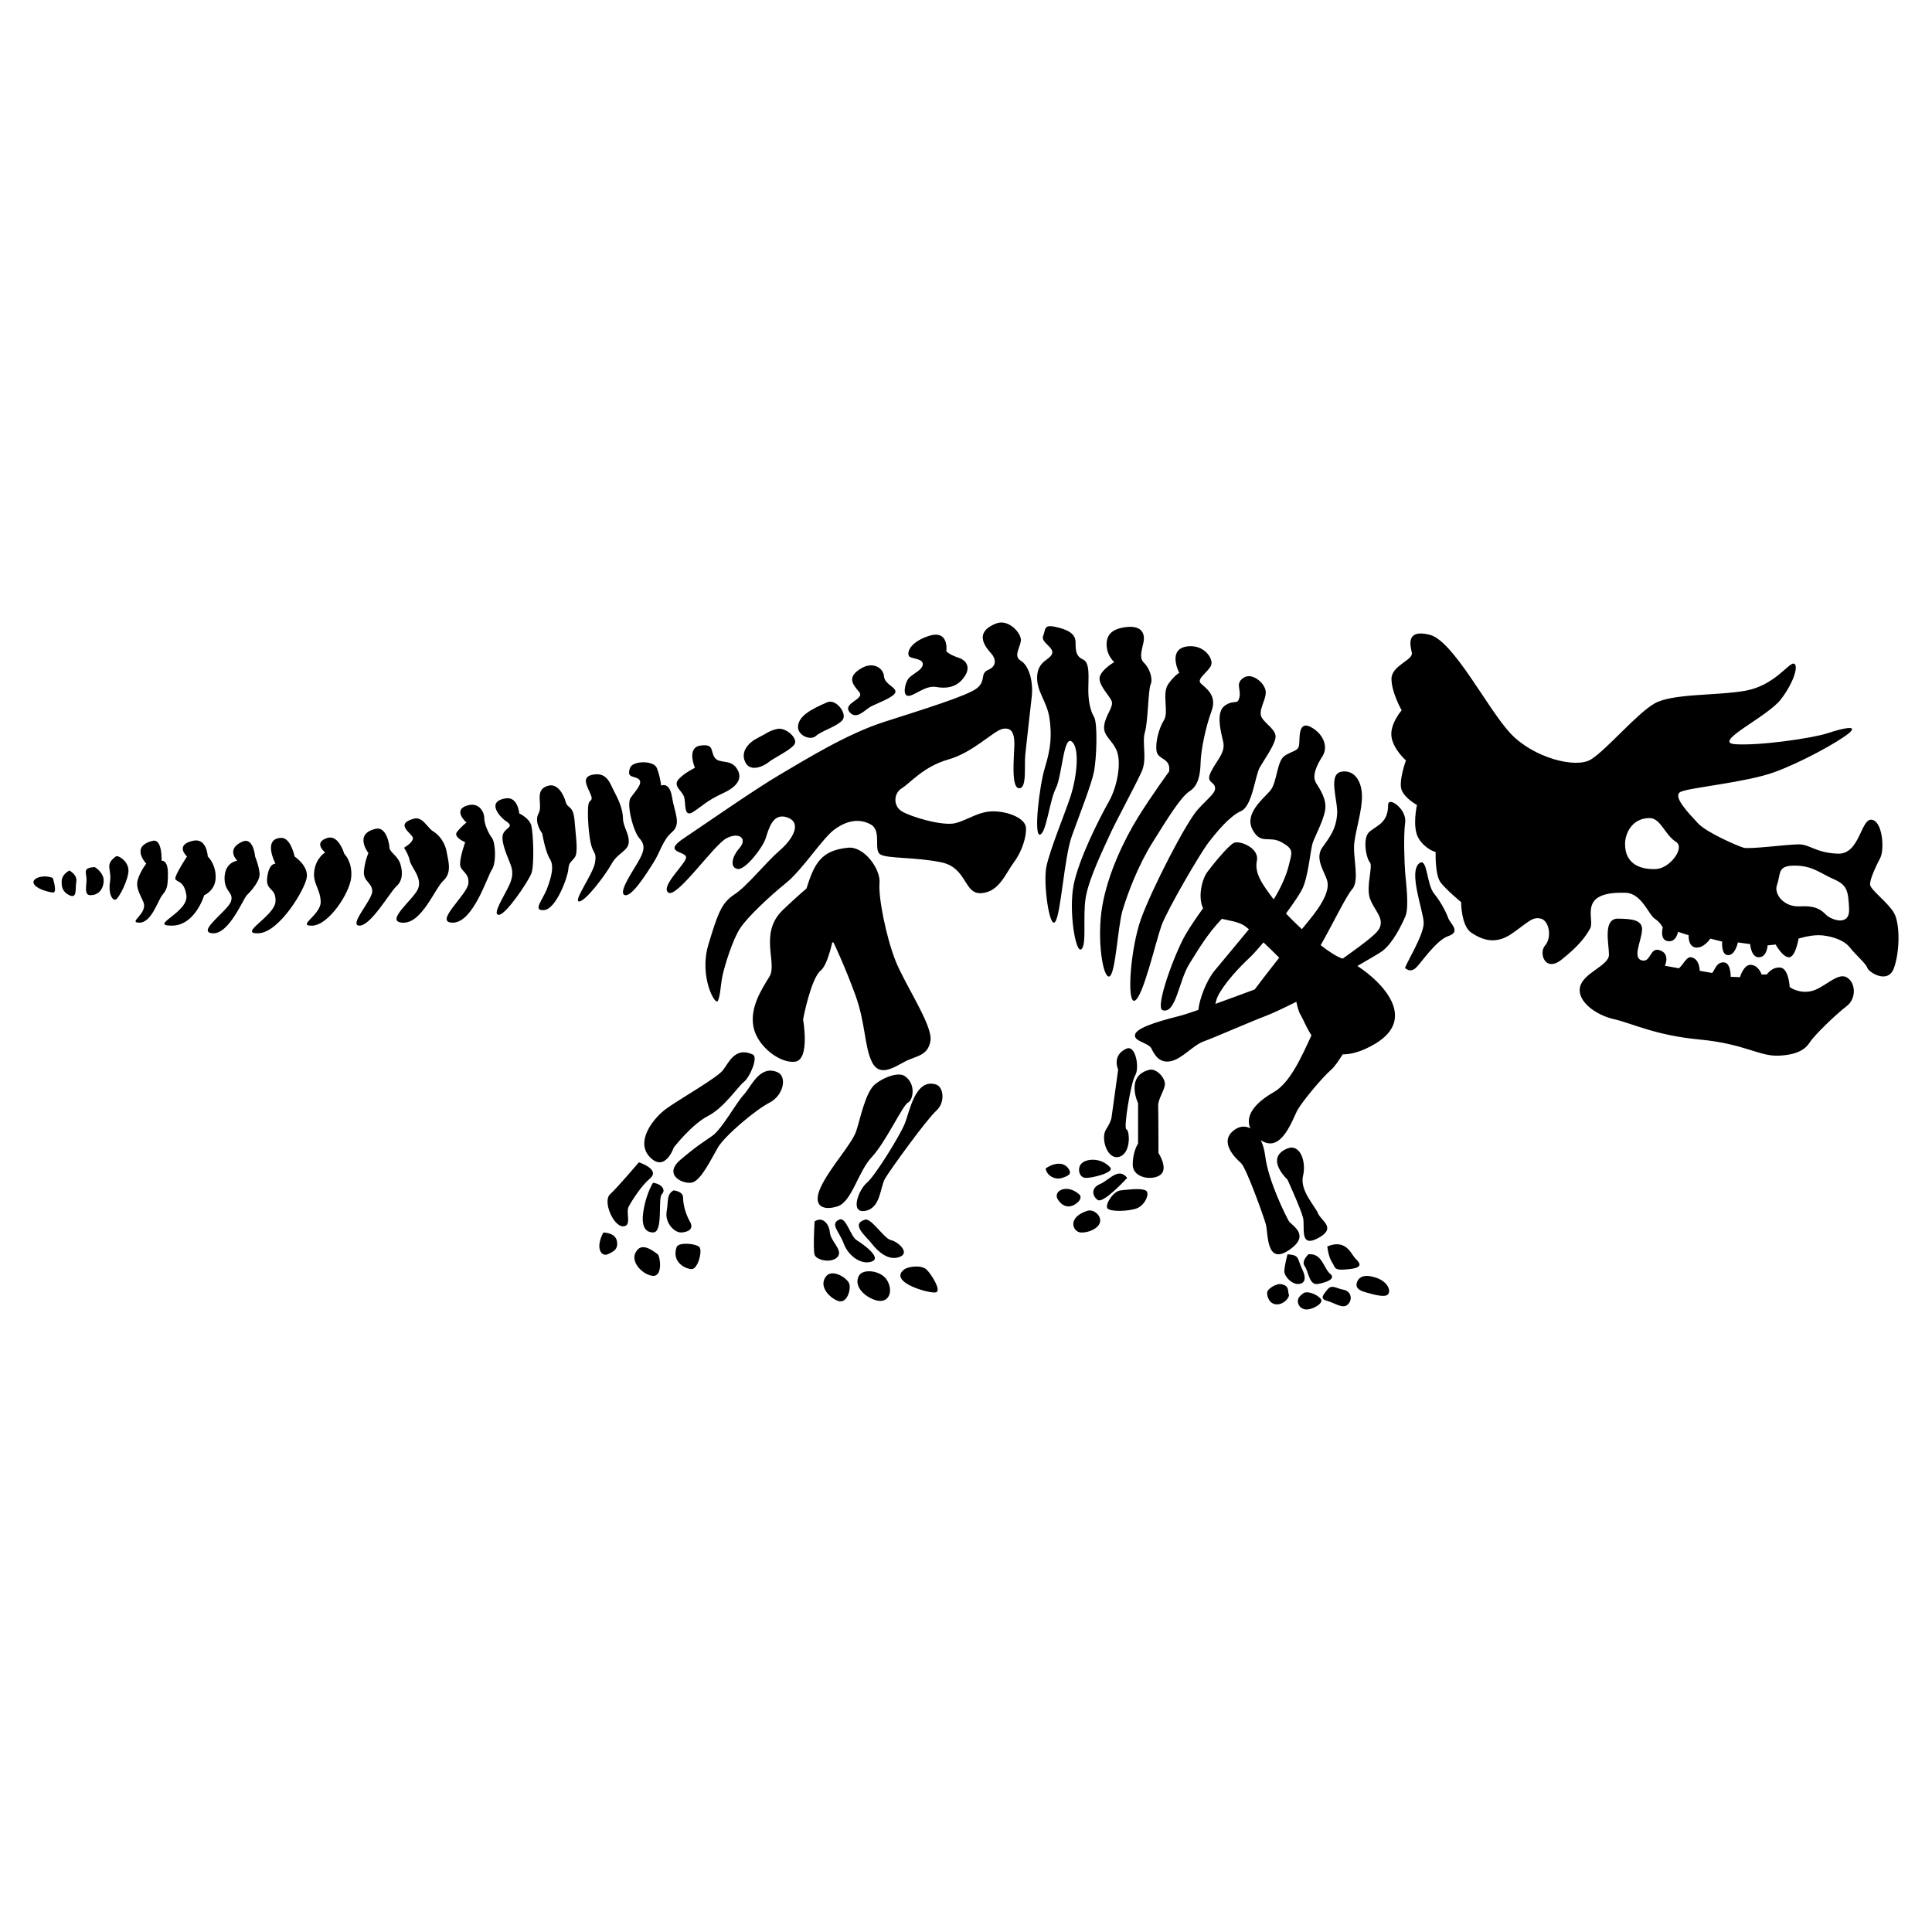 <?xml version="1.0" encoding="UTF-8"?>
<!-- Uploaded to: SVG Repo, www.svgrepo.com, Generator: SVG Repo Mixer Tools -->
<svg fill="#000000" width="800px" height="800px" version="1.1" viewBox="144 144 512 512" xmlns="http://www.w3.org/2000/svg">
 <path d="m633.35 402.98c2.469 1.355 2.695 5.672 0 7.691-2.699 2.019-8.543 7.68-9.672 9.477-1.129 1.797-3.148 3.391-8.312 3.613-5.176 0.227-8.992-3.144-20.918-4.273-11.914-1.129-17.77-4.266-22.711-5.391-4.949-1.125-9.898-4.816-8.996-8.586 0.902-3.777 7.652-5.578 7.652-8.504 0-2.926-1.703-9.664 2.469-9.559 3.219 0.082 6.523 0.172 6.297 3.094-0.227 2.922-2.562 7.281-0.105 7.957 2.465 0.676 2.125-3.402 4.602-2.727 3.133 0.852 1.57 4.16 1.57 4.16l3.703 0.676c1.129-0.902 1.996-3.102 3.184-2.926 2.363 0.336 2.332 3.598 2.332 3.598l3.254 0.562c0.676-0.449 1.004-2.812 3.031-2.812 2.031 0 1.918 3.828 1.918 3.828l2.469 0.105s0.961-3.488 2.992-3.266c2.016 0.227 2.746 2.562 2.746 2.562h1.355s1.355-2.066 3.598-1.84c2.246 0.223 2.473 5.148 2.473 5.148s2.246 1.785 5.621 1.113c3.371-0.672 6.977-5.059 9.449-3.703zm12.586-2.484c-1.57 4.5-6.742 1.125-7.074 0s-3.043-3.371-4.727-5.512c-1.691-2.137-5.742-3.148-8.207-3.148-2.481 0-5.289 0.902-5.289 0.902s-0.781 4.832-2.473 4.949c-1.684 0.109-3.602-3.375-3.602-3.375l-2.137 0.227s-0.105 3.039-2.254 3.148c-2.133 0.109-2.359-3.488-2.359-3.488l-3.258-0.449s-0.672 3.375-2.586 3.375c-1.914 0-1.578-3.598-1.578-3.598l-3.141-0.785s-1.691 2.586-3.828 2.363c-2.137-0.227-1.918-3.258-1.918-3.258l-2.812-0.902s-0.449 2.812-2.695 2.473c-2.246-0.336-1.355-3.598-1.355-3.598s-0.555-1.352-2.137-2.363c-1.57-1.012-3.465-6.711-7.652-6.856-13.043-0.449-8.09 6.973-9.445 9.445-1.355 2.473-3.371 4.941-7.644 8.316-4.281 3.375-6.082-1.793-4.289-3.82 1.805-2.019 1.129-6.519-1.125-7.09-2.246-0.562-3.148 0.789-7.652 3.941-4.5 3.148-8.09 1.57-10.797-0.227-2.695-1.797-2.695-8.098-2.695-8.098s-3.828-3.148-5.402-5.168c-1.57-2.023-1.344-8.098-1.344-8.098s-2.699-0.676-4.504-3.598c-1.797-2.926-0.453-8.879-0.453-8.879s-3.148-1.691-4.055-3.945c-0.898-2.246 1.133-7.871 1.133-7.871s-3.375-2.922-3.828-6.297c-0.453-3.371 2.695-6.973 2.695-6.973s-2.695-4.727-2.695-8.324c0-3.598 5.848-4.949 5.394-6.969-0.453-2.023-1.57-6.297 4.727-4.727 6.289 1.57 15.289 19.566 21.363 26.086 6.07 6.519 17.32 9.445 21.363 6.969 4.055-2.473 12.141-12.148 16.867-14.844 4.727-2.699 16.426-2.023 24.062-3.371 7.652-1.352 11.465-7.422 12.82-7.199 1.355 0.223 0.223 4.727-3.375 9.445-3.602 4.727-18.438 11.465-12.141 11.922 6.293 0.449 20.465-1.57 24.512-2.922 4.051-1.352 8.316-2.254 5.629 0-2.699 2.246-12.375 7.648-19.793 10.344-7.43 2.699-22.27 4.051-24.746 5.176-2.469 1.125 2.254 5.844 4.504 8.316 2.246 2.473 10.574 6.074 12.148 6.519 1.57 0.449 11.688-0.898 14.609-0.898 2.934 0 4.504 2.246 10.352 2.473 5.844 0.227 6.07-9.445 8.992-8.992 2.922 0.449 3.375 7.981 2.242 10.121-1.129 2.141-2.812 5.734-2.695 7.082 0.105 1.352 4.727 4.727 6.297 7.422 1.637 2.703 1.637 10.133 0.051 14.625zm-57.785-33.398c-2.922-1.797-4.047-6.289-6.973-6.297-4.504-0.016-6.457 3.789-6.519 6.746-0.105 5.844 4.727 6.973 8.312 6.746 3.602-0.223 7.668-5.664 5.18-7.195zm45.879 17.77c-0.227-4.727-0.453-6.297-4.055-7.871-3.602-1.57-5.617-3.598-10.352-3.598-4.719 0-3.598 2.023-4.719 5.176-0.832 2.328 1.793 5.848 6.066 5.621 4.277-0.223 5.629 0.902 6.977 2.254 1.363 1.34 6.305 3.141 6.082-1.582zm-125.72 35.812c-3.406 2-6.188 2.754-8.488 2.734-1.145 1.859-2.262 3.387-2.992 4.016-2.527 2.203-7.527 8.266-8.906 10.625-1.34 2.281-4.242 11.84-9.793 8.105 0.551 1.16 0.957 2.574 1.164 4.203 0.836 6.75 5.562 16.027 6.238 17.207 0.672 1.176 6.07 3.703 0 7.758-6.07 4.051-5.41-4.555-6.082-6.914-0.672-2.367-5.223-15.008-6.574-16.191-1.355-1.184-5.566-5.234-2.367-8.277 1.617-1.531 3.344-1.715 4.852-0.922-1.691-3.734 2.051-7.238 6.117-9.543 4.383-2.481 7.379-9.27 10.07-15.105-1.402-2.144-2.227-4.363-2.82-5.305-0.516-0.816-0.887-2.141-1.188-3.594-2.883 1.441-6.09 2.992-8.117 3.758-4.418 1.688-13.629 5.738-16.438 6.746-2.812 1.012-5.621 4.555-8.664 5.231-3.043 0.68-4.383-1.688-5.18-3.336-0.789-1.641-5.109-1.895-4.266-3.914 0.848-2.019 8.438-3.883 12.309-4.891 0.719-0.188 2.301-0.719 4.387-1.445 0.312-2.977 2.168-7.875 4.379-10.484 2.012-2.359 5.848-7.078 9.027-10.879-0.516-0.422-0.945-0.762-1.266-0.977-1.438-0.961-3.738-1.293-5.914-1.785-3.883 4.019-6.465 8.523-8.594 11.906-2.856 4.555-3.543 13.332-7.078 12.316-2.176-0.625 3.211-15.184 6.07-20.078 1.238-2.121 3.012-4.695 4.637-6.957-1.352-2.644-0.488-7.394 1.102-9.574 1.074-1.477 5.562-7.082 7.082-7.758 1.516-0.676 6.75 1.352 6.066 4.719-0.656 3.273 1.266 6.09 4.453 10.262 1.758-2.766 3.387-6.387 3.984-8.914 0.848-3.543 1.516-4.301-1.859-6.203-3.367-1.895-5.562 0.805-7.754-3.41-2.195-4.219 2.863-8.098 4.727-10.289 1.855-2.195 1.688-7.93 3.883-9.281 2.191-1.352 3.445-1.18 3.738-2.699 0.309-1.516-0.535-7.25 3.672-4.555 2.934 1.875 4.051 5.059 2.535 7.422-1.523 2.363-2.863 5.234-1.688 7.09 1.176 1.855 2.812 4.387 2.414 7.082-0.395 2.695-2.59 6.82-3.258 8.641-0.676 1.82-1.164 9.07-2.856 12.445-0.641 1.273-2.273 3.707-4.281 6.43 1.258 1.324 2.684 2.731 4.211 4.144 0.676-0.836 1.273-1.566 1.754-2.141 4.047-4.891 5.566-8.262 4.973-10.625s-3.461-5.906-1.266-8.938c2.195-3.039 3.535-4.891 3.879-8.605 0.336-3.707-2.695-10.965 1.355-11.465 3.344-0.418 5.231 2.699 5.231 6.578 0 3.879-1.516 8.348-2.019 12.184-0.508 3.84 1.523 10.082-0.594 12.445-1.551 1.742-5.246 9.418-8.332 14.812 2.281 1.773 4.398 3.148 5.856 3.559 4.191-3.059 8.766-6.231 9.652-7.91 1.523-2.871-1.402-4.891-2.473-8.098-1.066-3.203 0.906-8.586 0-9.523-0.902-0.938-2.133-6.504 0-8.188 2.141-1.688 4.84-2.402 4.84-7.023 0-2.394 5.004 1.117 4.519 4.66-0.484 3.543-0.188 10.797 0 13.324 0.195 2.527 1.102 9.078 0.059 11.543-1.043 2.457-3.406 7.18-6.102 9.203-0.922 0.684-3.414 2.07-6.621 3.961 6.488 4.188 16.121 13.906 4.594 20.688zm-42.223-10.637c3.246-1.168 6.902-2.519 10.414-3.824 1.867-2.488 4.203-5.5 6.504-8.422-1.27-1.27-2.734-2.699-4.172-4.055-1.516 1.809-2.922 3.375-3.965 4.332-3.84 3.547-8.062 8.727-8.555 11.113-0.066 0.281-0.133 0.57-0.227 0.855zm19.113 38.305c-6.242 2.527 0 8.266 0 8.266s3.543 7.766 4.121 10.121c0.578 2.367-1.094 8.09 3.965 5.394 5.066-2.695 0.848-4.551 0-6.578-0.836-2.019-4.891-6.074-3.965-9.957 0.922-3.871-0.852-8.57-4.121-7.246zm0 28.051s-0.84 3.148-0.84 4.5c0 1.359 1.918 3.375 3.57 3.375s2.508-1.129 1.152-3.934c-1.355-2.805-0.531-3.719-3.883-3.941zm5.57 0s-2.016 1.797-1.012 3.148c1.012 1.352 1.18 5.059 3.375 4.727 2.203-0.332 5.062-1.355 3.375-2.695-1.695-1.355-2.098-5.535-5.738-5.18zm10.789 3.938c4.223-0.453 2.535-1.898 1.523-2.941-1.004-1.055-2.359-5.152-7.336-3.074 0 0 0.262 2.699 1.27 4.223 1 1.52 0.332 2.246 4.543 1.793zm-18.215 3.953c-0.945-0.133-3.543 1.152-3.543 2.344 0 1.168 0.695 3.039 2.625 3.039 1.941 0 3.461-2 3.117-2.68-0.344-0.691 0.336-2.34-2.199-2.703zm5.746 2.691s-1.293 0.836-1.152 2.016c0.137 1.18 1.152 2.195 2.664 2.016 1.523-0.16 4.379-1.684 3.375-2.856-1.02-1.176-3.856-2.391-4.887-1.176zm10.93-1.195c-1.996-0.332-3.055-1.535-4.277 0-1.074 1.367-2.106 2.398 0 2.969 2.106 0.574 4.125 2.258 5.481 0.918 1.344-1.355 0.785-3.539-1.203-3.887zm8.625-3.191c-3.043-1.012-4.367-0.168-4.871 0.848-0.855 1.723 0.312 2.551 2.168 3.043 1.859 0.492 5.062 1.523 5.91 0.504 0.84-1.027-0.168-3.391-3.207-4.394zm15.406-101.78c-2.019-2.473-1.758-9.527-3.836-8.098-3.078 2.137 0.906 12.367 1.078 15.742 0.16 3.371-5.352 11.922-4.898 12.148 0.453 0.223 1.352 1.125 2.695 0 1.355-1.129 5.402-7.426 8.77-8.551 3.375-1.125 0.449-3.371 0-4.613-0.438-1.23-1.785-4.152-3.809-6.629zm-59.09-32.363c-1.516 2.996 0.68 2.562 1.012 4.086 0.336 1.516-1.352 2.527-4.473 5.906-3.125 3.371-12.227 21.086-15.094 29.008-2.856 7.93-3.883 22.609-1.688 21.738 2.195-0.867 5.566-15.664 7.082-19.879 1.523-4.219 10.289-19.23 12.488-22.059 2.195-2.828 5.562-6.953 8.602-8.305 3.039-1.352 3.707-9.445 4.996-11.637 1.293-2.195 3.602-5.402 4.102-7.594 0.516-2.191-2.527-3.707-3.613-5.562-1.082-1.859 1.25-4.727 1.055-6.918-0.207-2.191-3.531-5.019-5.707-3.707-2.527 1.516-0.754 3.078-1.266 5.269-0.508 2.191-1.266 0.465-3.797 2.152-2.523 1.684-1.176 6.746-0.508 9.613 0.684 2.863-1.68 4.887-3.191 7.887zm-11.129 0s-4.727 6.449-8.266 12.184c-3.543 5.734-7.93 14.676-9.445 23.449-1.523 8.77 0.168 19.23 1.855 18.691 1.684-0.543 2.203-13.129 3.535-17.598 1.355-4.473 4.055-11.723 7.93-17.926 3.883-6.195 7.426-12.016 9.773-13.531 2.367-1.516 2.867-4.387 2.957-7.594 0.082-3.203 1.266-9.273 2.891-13.66 1.637-4.387-1.789-6.242-2.891-7.422-1.102-1.18 2.106-3.039 2.785-4.727 0.672-1.684-1.684-5.281-5.742-5.062-6.231 0.336-2.691 7.09-2.691 7.09s-1.012 0.336-2.871 2.867c-1.848 2.527 0.168 7.422-1.176 9.613-1.355 2.191-2.359 5.906-1.965 8.266s3.82 1.688 3.32 5.359zm-17.211-12.148c-0.328 2.832 2.203 3.75 3.375 6.785 1.18 3.031 0.176 9.273-2.195 13.445-2.359 4.172-7.918 15.059-9.273 21.973-1.355 6.918 0.508 18.219 2.019 17.07 1.523-1.148 0.332-8.469 1.176-13.699 0.848-5.231 5.062-13.66 6.41-16.695 1.344-3.039 6.918-13.324 8.434-16.738 1.516-3.41 0-7.551 0.848-10.418 0.848-2.867 0.848-11.129 1.516-12.652 0.68-1.516-0.332-4.387-1.773-5.734-1.43-1.352-0.422-3.715-0.09-5.566 0.336-1.855-0.195-4.445-4.727-3.879-4.055 0.508-5.223 2.363-5.059 5.047 0.168 2.684 2.016 4.227 2.016 4.227s-3.039 1.688-3.797 3.719c-0.754 2.031 2.449 5.055 3.082 6.57 0.648 1.523-1.617 3.715-1.961 6.547zm11.965 91.211c-6.453 1.594-2.988 8.855-2.988 8.855v10.68s-1.461 2.152-1.402 5.688c0.059 3.543 5.375 4.227 7.406 2.535 2.031-1.688-0.598-5.719-0.598-5.719s-0.012-10.602-0.074-12.449c-0.059-1.855 1.602-3.984 1.777-5.672 0.176-1.688-2.215-4.402-4.121-3.918zm-6.066-5.609c-3.984 1.77-2.195 5.559-2.195 5.559l-1.727 12.461s0.039 1.012-1.477 3.371c-1.523 2.363 0.328 8.266 3.543 7.254 3.203-1.012 2.691-7.09 1.844-7.254-0.836-0.168 1.184-12.484 2.344-14.34 1.168-1.859 0.152-8.152-2.332-7.051zm-1.555 37.562c-1.898 0.16-4.168 3.719-3.496 4.731 0.68 1.012 5.738 0.84 7.871 0 2.133-0.84 3.559-4.137 2.242-4.731-1.516-0.684-4.719-0.164-6.617 0zm1.754-3.312c-2.332-2.984-4.746 0.621-7.203 1.633-2.438 1.008-2.106 3.199-0.59 4.223 1.523 1.016 7.793-5.856 7.793-5.856zm-11.992-3.93c-1.359 1.176-0.848 3.879 1.004 3.93 1.859 0.051 7.664-1.477 6.5-2.754-2.441-2.695-6.164-2.359-7.504-1.176zm-5.234 3.93c1.859-0.621 2.578-1.094 1.691-2.414-2.023-3.027-6.41-0.012-6.07 0 0.328 1.855 2.516 3.039 4.379 2.414zm4.465 4.324c-3.293-2.883-6.996-0.832-5.637 1.359 1.367 2.188 3.199 2.203 4.543 1.355 1.344-0.852 1.961-1.961 1.094-2.715zm2.109 4.418c-5.394 1.848-3.715 5.551-1.707 5.719 1.996 0.16 4.734-1.012 5.152-2.707 0.441-1.684-1.656-3.625-3.445-3.012zm-10.785-91.109c-0.848 4.383 0.836 16.531 2.352 14.504 1.527-2.023 2.371-17.039 4.43-22.773 2.066-5.734 5.195-13.66 5.863-17.074 0.68-3.41 1.012-12.781 0-14.469-1.008-1.688-1.516-4.219-1.516-7.25 0-3.039 0.508-7.082-1.355-7.93-1.863-0.848-2.019-2.195-2.019-4.555s-2.098-3.406-5.402-4.125c-3.094-0.68-2.519 0.75-3.199 2.438-0.68 1.684 3.039 3.039 2.363 4.727-0.68 1.684-3.703 1.855-3.941 5.91-0.242 4.055 2.594 6.57 3.258 11.125 0.672 4.555 0.336 8.098-1.168 12.988-1.527 4.891-3.043 18.211-1.359 17.879 1.691-0.336 2.527-8.938 4.223-12.293 1.684-3.359 2.019-14.188 4.254-12.332 2.231 1.855 1.148 9.785-0.258 14.168-1.395 4.387-5.688 14.676-6.523 19.062zm-6.75-59.879c0.332-2.023-3.25-5.91-6.402-4.727-6.746 2.527-2.371 6.918-1.359 8.098 1.02 1.18 1.527 3.203-0.84 4.219-2.363 1.012-0.508 2.867-3.039 4.891-2.527 2.023-14.676 5.734-24.625 8.938s-20.746 9.949-27.492 13.898c-6.746 3.953-20.07 13.254-25.633 16.977-5.566 3.719 0.332 3.359 0.672 4.883 0.336 1.516-6.918 7.766-4.719 9.445 2.191 1.688 11.969-12.484 15.348-14.328 3.375-1.848 5.734-0.012 3.543 2.519-2.195 2.527-2.527 5.231-0.508 5.566 2.023 0.336 6.578-5.566 7.422-8.086 0.84-2.519 1.859-6.926 5.734-5.578 3.879 1.352 1.688 5.566-2.019 8.77-3.715 3.203-8.605 9.445-11.977 11.637-3.371 2.195-4.383 4.891-6.914 13.324-2.535 8.434 1.855 16.367 2.527 14.863 0.676-1.508 0.676-3.891 1.18-6.453 0.508-2.562 2.699-9.754 4.727-12.793 2.023-3.031 7.766-8.434 12.148-11.969 4.387-3.547 9.617-11.809 12.816-14.168 3.203-2.363 6.578-3.039 9.617-1.352 3.031 1.684 0.672 6.746 2.527 7.926s9.273 0.676 16.191 2.117c6.918 1.445 5.906 8.508 10.629 8.172 4.719-0.332 6.402-5.231 8.602-8.172 2.191-2.941 3.367-6.836 3.199-9.199s-4.379-4.219-8.434-4.312c-4.051-0.098-6.918 2.289-10.289 3.133-3.371 0.84-11.805-1.688-14.168-3.133-2.363-1.441-2.191-4.797 0-6.125 2.191-1.336 5.738-5.754 12.312-7.613 6.574-1.855 11.965-7.586 14.34-8.098 2.359-0.504 3.203 1.012 3.168 4.051-0.031 3.039-0.973 11.473 1.211 11.656 2.195 0.188 1.355-5.918 1.688-8.957 0.336-3.039 1.176-10.797 1.691-15.18 0.508-4.383-0.848-8.434-2.836-9.613-2.027-1.18-0.387-3.203-0.039-5.227zm-29.801 14.508c1.633 0 4.5-2.867 7.367-2.363 4.106 0.727 6.242-0.832 7.586-2.863 1.352-2.031 0.84-4.055-1.688-4.898-2.527-0.84-3.203-1.688-3.203-1.688s0.84-5.898-4.727-4.047c-5.566 1.855-5.906 5.059-4.891 5.566 1.012 0.508 3.547 0.508 3.375 2.019-0.172 1.516-2.922 2.527-3.824 3.715-0.898 1.188-1.629 4.559 0.004 4.559zm-10.012 2.863c1.516-0.84 6.402-2.527 6.578-3.883 0.168-1.352-2.867-2.019-3.039-4.207-0.168-2.188-2.887-3.879-5.898-2.144-4.121 2.363-2.363 4.332-0.676 6.332 1.641 1.945-4.387 2.891-2.602 5.25 1.793 2.356 4.121-0.504 5.637-1.348zm-14.504 7.762c1.516-1.352 5.231-2.363 6.918-4.051 1.684-1.684-1.551-5.891-3.879-4.891-4.727 2.019-7.422 3.707-7.758 6.203-0.344 2.496 3.203 4.086 4.719 2.738zm-12.484 6.914c1.18-1.012 6.242-3.371 6.918-4.891 0.676-1.516-2.414-4.41-4.727-3.879-2.191 0.508-2.699 1.184-5.059 2.348-2.363 1.164-4.727 3.559-3.375 6.422 1.348 2.867 5.062 1.016 6.242 0zm-20.066 13.23c2.527-1.617 3.543-2.938 7.926-4.969 4.387-2.019 5.231-4.383 3.543-6.731-1.684-2.348-4.555-1.023-5.734-2.711-1.18-1.684-0.031-3.684-3.715-3.203-3.879 0.504-1.516 5.914-1.516 5.914s-2.867 1.34-4.383 3.082c-1.516 1.75 1.012 2.977 1.516 4.664 0.504 1.688-0.168 5.566 2.363 3.953zm-14.344-8.648c1.18 1.039-1.012 3.18-2.191 4.867-1.18 1.684 0.676 8.938 2.363 10.809 1.684 1.863 1.18 3.531-0.508 6.398s-5.231 8.098-3.371 8.605c1.859 0.504 5.734-5.738 7.559-8.605 1.828-2.867 2.394-5.898 4.922-8.098 2.527-2.195 0.676-5.059 0-9.273-0.676-4.219-2.867-3.039-2.867-3.039s-0.336-2.699-1.18-4.711c-0.84-2.012-6.402-1.926-7.082 0-1.016 2.875 1.176 2.008 2.356 3.047zm-2.695 16.711c0.168-2.316-1.516-4.09-1.535-6.449-0.016-2.363-1.328-5.231-2.344-7.082-1.012-1.855-1.715-4.934-5.231-4.484-3.203 0.414-2.359 2.293-1.344 4.484 1.012 2.195 0.676 2.019 0 2.82-0.676 0.797-0.336 7.465 0.332 10.711 0.676 3.25 1.688 2.324 1.184 5.356-0.508 3.039-5.906 10.289-4.219 10.289s6.918-6.918 8.609-9.957c1.688-3.027 4.375-3.363 4.547-5.688zm-16.703-10.711c-0.508-1.898-2.102-4.953-4.555-4.336-4.051 1.012-1.352 5.059-2.644 7.371-1.301 2.312 0.957 5.281 0.957 5.281s0.84 4.891 2.023 6.746c1.184 1.855 0.508 4.555-0.676 7.75-1.18 3.188-4.051 6.086-0.84 5.836 3.203-0.258 6.242-8.688 6.41-10.711 0.168-2.019 0.676-1.855 1.684-3.203 1.012-1.344 0.336-5.231 0-9.613-0.328-4.402-1.852-3.223-2.359-5.121zm-12.312 3.031s-0.367-4.484-3.543-4c-5.566 0.84-1.223 5.223-0.172 5.906 2.609 1.684 0.336 1.684-0.504 3.375-0.84 1.684 0.84 5.562 1.516 7.25 0.676 1.688 1.516 3.375 0 6.578s-4.555 7.758-2.699 7.758c1.859 0 7.758-8.77 8.605-10.965 0.848-2.191 0.504-10.625 0-12.652-0.504-2.019-3.203-3.25-3.203-3.25zm-9.273 1.23c0-1.516-1.293-4.238-4.387-3.375-4.219 1.184-0.336 4.555-0.336 4.555s-1.516 1.18-2.527 2.527c-1.012 1.352 2.191 2.699 2.191 2.699s-1.352 3.715-1.352 5.762c0 2.051 2.527 2.168 2.191 5.199-0.332 3.039-9.445 10.461-4.047 10.348 5.394-0.109 9.109-12.375 10.289-14.062 1.18-1.684 1.012-7.082 0-8.418-1.012-1.328-2.023-3.719-2.023-5.234zm-9.973 8.941c-0.352-2.191-1.832-4.387-3.523-5.394-1.688-1.012-2.785-4.062-5.231-3.371-5.394 1.516 0 4.047-0.172 5.238-0.168 1.188-2.363 2.445-2.363 2.445s1.184 1.762 1.523 3.445c0.336 1.688 3.371 4.555 2.191 7.426-1.18 2.867-9.109 8.77-4.047 8.996 5.059 0.227 8.434-8.996 10.793-11.191 2.367-2.195 1.188-5.402 0.828-7.594zm-12.293 3.148c-0.676-2.074-2.867-3.148-2.867-4.238 0-1.09-0.906-5.594-3.543-5.027-6.07 1.309-2.023 6.453-2.023 6.453s-0.84 1.684-1.18 4.621c-0.336 2.934 2.191 3.141 2.191 5.496 0 2.363-6.41 9.113-3.371 9.113s8.098-8.938 9.801-10.461c1.699-1.516 1.668-3.879 0.992-5.957zm-19.23-6.844c-4.047 1.195-0.672 3.871-0.672 3.871s-2.363 1.344-2.867 4.785c-0.508 3.438 1.516 4.656 1.684 8.195 0.172 3.543-6.578 6.578-2.191 6.41 4.387-0.172 9.957-8.77 10.289-12.867 0.332-4.098-1.855-6.191-1.855-6.191 0.004-0.004-1.473-5.066-4.387-4.203zm-8.766 4.941s-1.012-5.031-3.547-4.941c-5.059 0.18-1.516 6.848-1.516 6.848s-1.688-0.281-2.191 3.551c-0.508 3.836 2.363 2.578 2.191 6.457-0.168 3.879-10.121 8.602-4.555 8.434 5.566-0.168 12.484-11.805 12.852-14.895 0.371-3.082-3.234-5.453-3.234-5.453zm-10.465 0s-0.441-5.25-3.371-3.945c-4.555 2.023-1.352 5.059-1.352 5.059s-3.203 0.336-3.371 4.336c-0.172 4.004 2.527 3.93 1.688 6.457-0.84 2.527-9.281 8.098-4.891 8.438 4.387 0.336 8.098-9.113 9.109-10.098s3.543-3.738 3.371-5.762c-0.172-2.019-1.184-4.484-1.184-4.484zm-10.453 5.449c0-3.586-2.102-5.457-2.102-5.457s-0.18-5.039-3.977-4.152c-4.891 1.145-1.516 4.152-1.516 4.152s-2.527 3.812-3.039 5.457c-0.508 1.641 2.191 0.215 2.867 4.801s-10.121 8.07-3.879 8.074 8.605-8.074 8.605-8.074c0 0.004 3.039-1.207 3.039-4.801zm-14.34-4.336s0.262-5.906-2.363-5.266c-6.07 1.477-1.688 6.055-1.688 6.055s-1.18 1.406-2.019 3.551c-0.84 2.152-0.336 3.254 1.18 6.457 1.523 3.203-4.219 5.566-1.012 5.621 3.203 0.055 4.891-5.789 6.07-7.281 1.184-1.484 1.516-2.055 1.516-5.762 0-3.711-1.684-3.375-1.684-3.375zm-12.145-1.113c-3.039 2.258-1.012 3.309-1.516 6.644-0.504 3.332 0.676 5.098 1.516 4.762 0.84-0.336 3.371-5.231 3.371-7.691 0.004-2.469-2.738-4.188-3.371-3.715zm-5.566 2.801c-3.031 0.168-2.363 1.18-2.191 2.883 0.168 1.703-0.84 4.539 1.012 4.57 1.855 0.031 3.371-1.211 3.543-3.606 0.168-2.406-2.363-3.848-2.363-3.848zm-6.742 0.91c-1.855 1.074-2.019 2.297-2.019 2.953s-0.172 2.543 2.019 3.586c2.191 1.043 1.516-1.715 1.855-3.586 0.336-1.867-1.855-2.953-1.855-2.953zm-9.445 3.383c0.508 1.426 3.715 2.289 5.062 2.453 1.344 0.168 0-3.863 0-3.863-2.363-0.984-5.574-0.016-5.062 1.41zm208.62 23.078c1.246-1.004 2.289-4.277 3.043-7.481 0.215 0.109 0.359 0.176 0.359 0.176s3.039 6.41 5.738 13.836c2.699 7.43 2.363 13.504 4.352 17.668 1.996 4.168 5.769 1.57 8.73 0 2.973-1.57 6.141-1.465 6.816-5.516 0.676-4.055-6.746-14.844-9.27-21.262-2.523-6.41-4.566-16.867-4.227-20.559 0.336-3.691-4.062-9.789-8.328-9.367-7.082 0.699-8.934 4.082-11.027 10.82-1.629 1.379-3.723 3.246-6.277 5.699-6.418 6.172-1.352 14.082-3.527 17.625-2.176 3.523-5.25 8.277-4.238 13.387 1.012 5.125 7.082 9.73 11.059 9.168 3.977-0.559 2.082-11.195 2.082-11.195-0.004 0 2.043-10.852 4.715-13zm-45.301 49.5c4.035 4.16 6.309-2.543 6.309-2.543s4.727-6.121 9.078-8.367c4.352-2.254 7.789-7.652 9.477-8.992 1.688-1.352 3.891-6.621 2.387-7.309-4.695-2.125-6.324 2.137-7.894 4.16-1.57 2.039-11.473 7.648-14.918 10.137-3.453 2.461-8.477 8.754-4.438 12.914zm33.746-22.535c-4.719-1.961-6.969 3.969-8.883 5.992-1.914 2.019-5.734 8.992-8.207 10.797-2.473 1.797-3.598 2.242-8.543 6.422-4.949 4.18 1.125 6.84 3.371 5.949 2.246-0.91 4.727-6.07 6.523-9.168 1.797-3.094 9.895-9.949 13.68-11.898 3.781-1.953 4.734-6.992 2.059-8.094zm26.09 3.066c-2.699 2.019-4.051 9.219-5.176 12.594-1.125 3.367-6.973 9.672-9.359 14.773-2.394 5.094 0.59 6.379 4.414 5.144 3.824-1.23 5.394-9.129 9.078-13.059 3.684-3.926 8.242-13.836 9.586-14.434 1.352-0.609 2.231-4.949-0.855-7.039-1.527-1.031-4.988 0-7.688 2.019zm16.016 0.23c-5.57-1.793-7.023 7.199-8.328 10.387-1.301 3.195-7.914 13.91-10.039 15.648-2.125 1.75-4.621 8.148-0.453 7.441 4.168-0.711 3.93-6.258 5.281-8.57 1.352-2.312 11.02-15.684 13.543-17.938 2.519-2.25 1.93-6.34-0.004-6.969zm-75.852 24.906c2.238-1.859-0.664-3.531-2.918-4.301 0 0-5.621 6.609-7.648 8.48-2.019 1.863 0.902 8.488 3.41 8.488 2.508 0 0.637-3.602 1.551-5.273 0.918-1.691 3.371-5.535 5.606-7.394zm0.809 1.129s-1.473 2.301-2.309 6.246c-0.836 3.941-0.516 6.84 2.309 6.918 2.82 0.07 1.23-9.074 2.352-10.152 1.125-1.078-0.004-2.734-2.352-3.012zm9.773 10.246c-1.125-1.949-1.797-4.559-1.797-6.316 0-1.754-2.57-1.918-2.57-1.918-1.891 1.289-1.258 2.551-1.785 5.578-0.523 3.043 2.102 5.734 3.969 5.578 1.867-0.148 3.309-0.973 2.184-2.922zm-22.93 2.934c-2.246 4.242-0.457 6.445 1.113 5.773 1.57-0.672 2.926-1.355 2.473-3.566-0.445-2.219-3.586-2.207-3.586-2.207zm9.211 4.414c-2.926 2.922 1.352 6.969 3.984 7.074 2.637 0.105 1.863-5.281 1.184-5.758-0.668-0.461-3.57-2.914-5.168-1.316zm10.203-0.535c-1.336 3.891 2.168 5.707 3.91 5.82 1.75 0.105 2.977-4.84 2.152-5.82-0.836-0.977-5.57-1.422-6.062 0zm42.645 2.594c1.57-1.777-1.797-4.082-2.023-6.473-0.223-2.414-2.019-4.348-4.051-2.934 0 0-0.449 7.352 0 8.816 0.453 1.469 4.504 2.348 6.074 0.59zm9.082 1.215c2.785-0.996-2.328-4.625-4.016-5.672-1.684-1.043-2.766-6.301-4.644-5.43-2.504 1.164 0.035 3.109 1.234 6.359 1.195 3.234 4.644 5.746 7.426 4.742zm5.086-5.672c-1.797-0.371-5.219-5.918-6.852-5.43-3.93 1.164 0.105 4.231 1.762 6.359 1.656 2.125 4.414 4.625 7.359 3.531 2.949-1.105-0.465-4.082-2.269-4.461zm-17.094 9.48c-2.254 2.586 0.68 5.742 3.031 6.621 2.352 0.891 3.492-2.906 3.027-4.484-0.461-1.578-4.414-4.019-6.059-2.137zm8.574 0c-1.812 3.598 3.57 6.863 5.977 6.621 2.402-0.242 2.996-3.133 1.422-5.606-1.578-2.477-6.383-3.031-7.398-1.016zm11.945-1.656c-4.223 3.387 7.144 6.504 8.543 6 1.402-0.504-1.176-4.684-2.523-6-1.344-1.336-4.941-0.871-6.019 0z"/>
</svg>